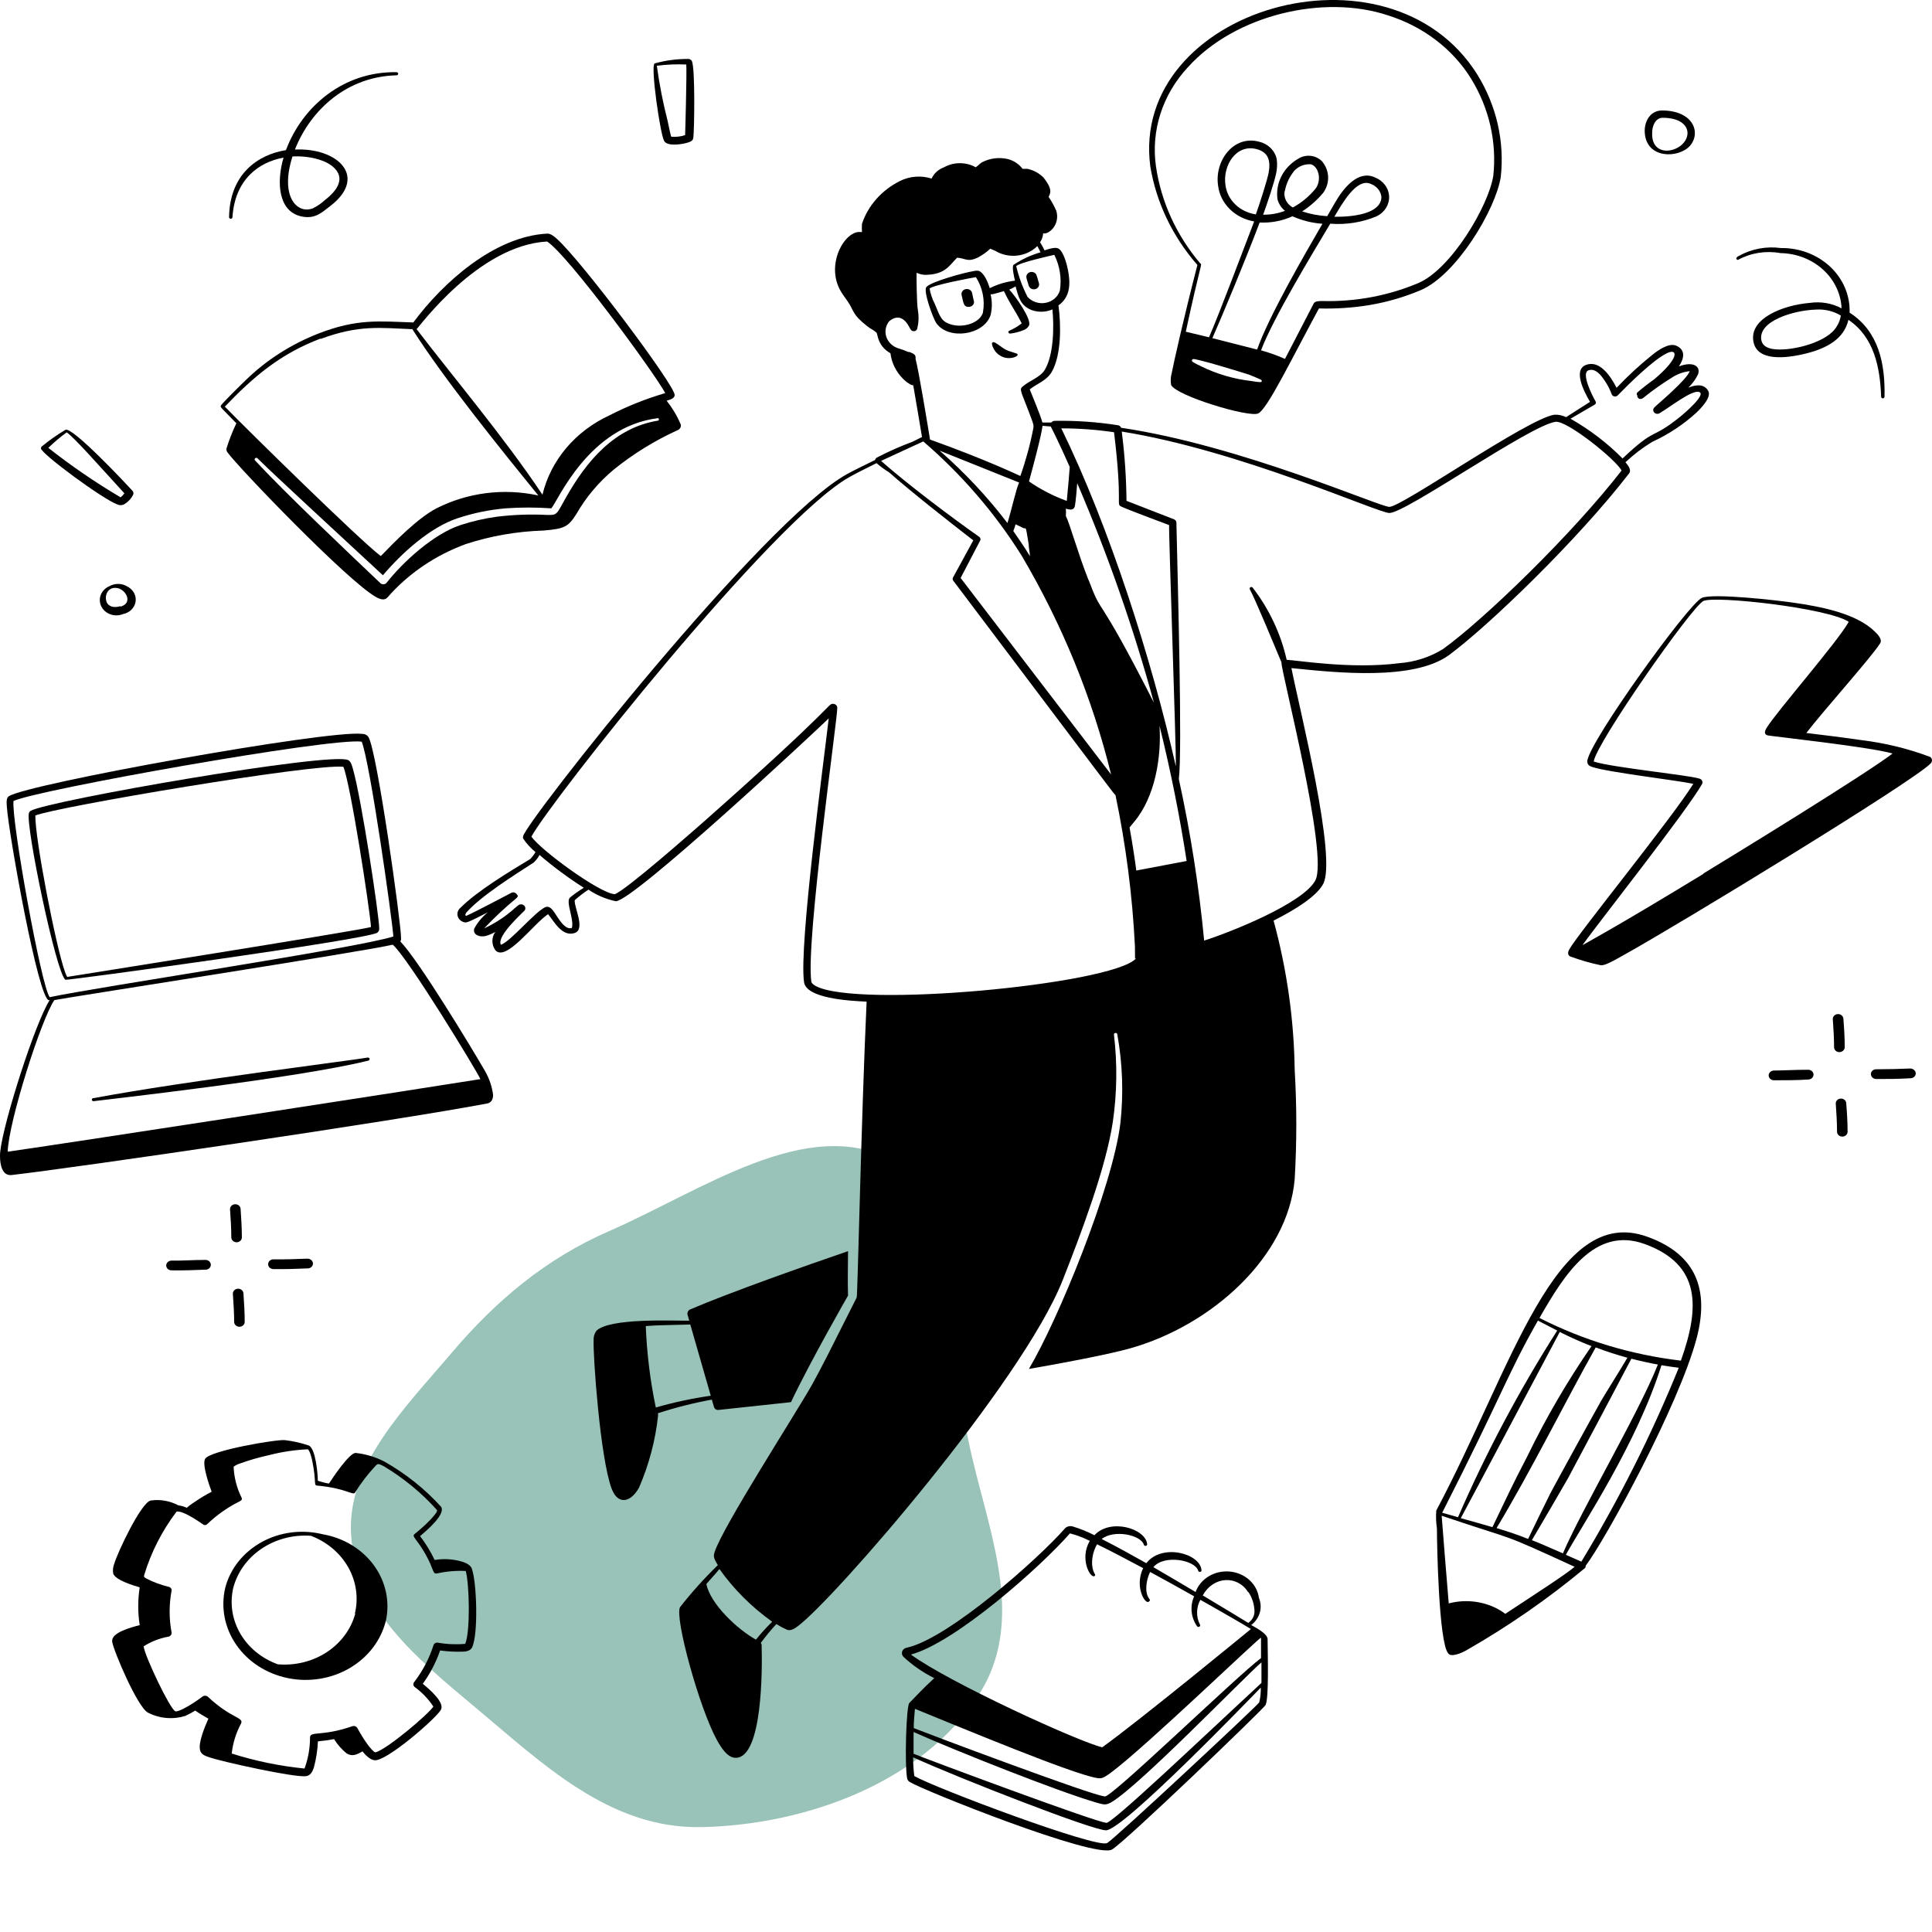 <svg xmlns="http://www.w3.org/2000/svg" width="250" height="250" viewBox="0 0 250 250" fill="none">
  <path fill-rule="evenodd" clip-rule="evenodd" d="M115.484 150.131C126.563 156.052 122.919 171.889 124.845 183.909C126.786 196.024 133.584 208.619 126.586 219.412C119.334 230.597 104.408 236.135 90.792 236.428C78.814 236.685 70.092 228.097 61.362 220.816C53.985 214.663 46.019 208.055 45.431 198.591C44.872 189.608 52.362 182.219 58.512 174.982C64.193 168.297 70.605 162.889 78.812 159.309C90.827 154.068 104.444 144.231 115.484 150.131Z" fill="#01674F" fill-opacity="0.4"/>
  <path d="M85.133 182.875C87.409 182.13 89.741 181.541 92.11 181.11L92.397 182.081C92.428 182.195 92.504 182.295 92.609 182.362C92.715 182.429 92.843 182.459 92.97 182.446L102.35 181.438C104.931 176.005 109.668 167.773 109.737 167.647C109.668 165.592 109.737 163.865 109.737 161.899C104.371 163.739 94.445 167.231 89.256 169.462C89.139 169.532 89.048 169.634 88.997 169.754C88.945 169.873 88.936 170.005 88.969 170.13C88.969 170.13 89.065 170.445 89.188 170.899C86.648 170.899 79.043 170.559 77.214 172.16C76.929 172.526 76.789 172.971 76.818 173.42C76.708 175.16 77.65 188.673 79.152 192.644C79.931 194.724 81.569 194.497 82.689 192.506C83.985 189.506 84.817 186.353 85.16 183.139C85.16 182.976 85.119 182.988 85.133 182.875ZM83.563 171.592C85.228 171.466 85.747 171.492 89.324 171.391C89.966 173.635 91.29 178.248 91.973 180.606C89.564 180.95 87.186 181.46 84.86 182.131C84.135 178.654 83.701 175.131 83.563 171.592Z" fill="black"/>
  <path d="M210.801 61.265C211.142 60.824 210.705 60.257 210.336 59.815C211.381 58.824 212.539 57.94 213.791 57.181C215.903 56.209 217.834 54.932 219.512 53.399C220.208 52.731 221.519 51.357 221.027 50.55C220.536 49.743 219.662 49.693 218.474 50.159C218.989 49.66 219.409 49.085 219.716 48.458C220.099 47.474 219.198 46.68 217.245 47.411C217.955 46.365 218.119 45.268 216.917 44.739C215.948 44.31 214.528 45.331 213.709 45.999C212.1 47.297 210.59 48.695 209.189 50.184C208.329 48.52 206.964 46.604 205.257 47.209C203.551 47.815 204.875 50.525 205.749 52L202.649 53.979C202.181 53.745 201.652 53.636 201.12 53.664C197.598 54.218 181.418 65.589 179.779 65.589C178.523 65.589 160.582 57.647 145.072 55.353C145.042 55.267 144.986 55.191 144.911 55.133C144.837 55.075 144.745 55.037 144.649 55.025C141.943 54.599 139.2 54.409 136.456 54.458C136.373 54.463 136.292 54.485 136.219 54.522C136.146 54.559 136.083 54.61 136.033 54.672H134.886C134.613 53.651 133.603 51.294 133.248 50.386C134.176 49.642 135.46 49.264 136.129 48.067C137.358 45.848 137.303 41.991 136.962 39.52C138.504 38.436 138.545 36.696 138.19 34.919C138.054 34.2 137.631 32.574 136.975 32.171C136.607 31.944 135.828 32.171 135.159 32.398C134.49 30.96 134.49 31.616 134.763 31.036C134.89 30.769 134.964 30.483 134.982 30.192C135.705 30.393 137.207 29.057 136.689 27.292C136.417 26.66 136.083 26.053 135.692 25.477C135.883 25.048 136.293 24.532 135.009 22.956C134.456 22.405 133.739 22.019 132.947 21.846H132.319C131.866 21.239 131.201 20.794 130.435 20.586C129.279 20.314 128.053 20.472 127.022 21.027C126.749 21.216 126.53 21.468 126.257 21.645C125.64 21.299 124.931 21.116 124.209 21.116C123.487 21.116 122.778 21.299 122.161 21.645C121.8 21.776 121.471 21.973 121.194 22.224C120.917 22.475 120.698 22.776 120.55 23.107C119.881 22.894 119.171 22.812 118.466 22.866C117.761 22.92 117.075 23.11 116.454 23.422C114.095 24.603 112.331 26.589 111.539 28.956C111.516 29.313 111.516 29.671 111.539 30.028H111.388C109.34 29.75 106.732 34.238 108.821 37.73C109.067 38.146 109.381 38.537 109.682 38.99C110.555 40.251 110.214 40.629 112.167 42.167C112.74 42.621 112.836 42.583 113.191 42.861C113.546 43.138 113.409 42.999 113.614 43.705C113.726 44.121 113.925 44.512 114.202 44.856C114.479 45.2 114.826 45.49 115.225 45.709C115.37 46.942 115.94 48.1 116.85 49.012C117.138 49.31 117.474 49.565 117.847 49.769C117.947 49.821 118.059 49.851 118.174 49.857C118.584 52.201 119.089 55.252 119.307 56.55L118.092 57.156C116.502 57.746 114.956 58.433 113.464 59.21C113.347 59.285 113.264 59.397 113.232 59.526C111.784 60.231 110.419 60.9 109.641 61.328C98.8 67.266 68.011 106.407 67.697 108.197C67.662 108.299 67.662 108.409 67.697 108.512C68.138 109.162 68.676 109.752 69.294 110.264C69.103 110.585 68.874 110.885 68.611 111.159C65.881 112.811 61.785 115.269 59.586 117.462C59.432 117.589 59.316 117.751 59.251 117.932C59.185 118.112 59.171 118.306 59.211 118.493C59.251 118.68 59.343 118.854 59.479 118.999C59.614 119.143 59.788 119.252 59.982 119.315C60.392 119.441 60.46 119.403 63.123 118.055C62.391 118.647 61.792 119.367 61.361 120.172C61.184 120.866 61.867 121.269 62.727 121.143C63.211 121.026 63.672 120.839 64.092 120.588C63.846 120.939 63.715 121.349 63.715 121.767C63.715 122.185 63.846 122.595 64.092 122.946C65.457 124.534 69.035 119.53 70.919 118.294C71.683 119.189 72.721 121.282 74.373 120.727C75.807 120.235 74.237 117.323 74.373 116.479C74.929 115.986 75.522 115.531 76.148 115.117C77.201 115.839 78.406 116.349 79.684 116.618C81.937 116.618 105.449 94.709 107.238 92.956C106.596 98.528 103.36 122.441 104.043 127.093C104.357 129.198 109.832 129.501 112.139 129.614C111.443 144.741 110.979 167.659 110.856 167.898C107.238 175.096 106.255 177.063 105.039 179.244C102.827 183.151 93.516 197.573 92.464 200.85C92.314 201.367 92.3 201.569 92.888 202.527C91.128 204.235 89.495 206.05 88 207.96C87.249 209.22 90.471 220.969 92.751 225.129C93.27 226.062 94.116 227.499 95.25 227.461C98.663 227.348 98.65 216.028 98.554 212.864C98.553 212.766 98.514 212.672 98.445 212.599C99.063 211.746 99.738 210.93 100.465 210.153C100.899 210.429 101.356 210.674 101.831 210.884C102.295 211.074 102.814 210.746 103.196 210.456C107.743 207.153 132.265 178.941 137.521 165.629C139.911 159.553 143.092 151.158 143.993 145.208C144.544 141.446 144.595 137.636 144.143 133.862C144.143 133.809 144.166 133.758 144.207 133.72C144.248 133.682 144.304 133.661 144.362 133.661C144.42 133.661 144.475 133.682 144.516 133.72C144.557 133.758 144.58 133.809 144.58 133.862C145.264 137.657 145.397 141.519 144.976 145.346C143.966 153.603 136.907 170.81 133.139 177.138C136.388 176.584 142.997 175.374 146.191 174.491C156.841 171.504 166.672 162.591 167.532 152.582C167.81 147.867 167.81 143.141 167.532 138.426C167.44 131.916 166.524 125.439 164.801 119.126C167.696 117.676 170.345 115.975 171.205 114.412C173.048 111.071 168.174 91.847 167.109 86.452C172.939 87.044 182.865 88.116 187.494 84.775C192.791 80.842 204.233 69.774 210.801 61.265ZM97.817 212.17C95.359 210.796 91.918 207.531 91.399 204.972C91.959 204.317 92.546 203.712 93.092 203.031C94.943 205.638 97.25 207.943 99.919 209.851C99.169 210.585 98.467 211.359 97.817 212.17ZM206.363 52.353C206.434 52.311 206.484 52.246 206.505 52.171C206.525 52.096 206.513 52.017 206.472 51.949C205.995 51.13 204.561 48.243 205.558 47.915C206.131 47.714 206.636 48.041 207.06 48.483C207.706 49.24 208.209 50.092 208.548 51.004C208.573 51.078 208.62 51.144 208.683 51.196C208.746 51.248 208.823 51.282 208.905 51.297C208.988 51.311 209.074 51.304 209.152 51.277C209.231 51.25 209.301 51.203 209.353 51.142C210.719 49.743 213.914 46.554 215.716 45.697C217.081 45.041 217.409 46.251 214.064 49.075C213.295 49.616 212.557 50.193 211.852 50.802C211.813 50.852 211.792 50.911 211.792 50.972C211.792 51.033 211.813 51.093 211.852 51.142C211.852 51.47 212.139 51.836 212.63 51.495C213.817 50.534 215.071 49.645 216.385 48.836C217.055 48.396 217.835 48.118 218.651 48.029C218.242 49.189 214.432 52.34 214.105 52.693C214.001 52.779 213.938 52.899 213.929 53.028C213.92 53.157 213.966 53.283 214.057 53.381C214.149 53.478 214.278 53.539 214.417 53.549C214.556 53.56 214.694 53.519 214.801 53.437C216.317 52.529 218.965 50.411 219.88 50.727C220.795 51.042 218.078 53.386 217.395 53.941C213.477 57.08 214.487 55.063 209.954 59.324C207.981 57.328 205.715 55.597 203.223 54.181L206.363 52.353ZM147.038 112.647C146.806 110.907 146.519 109.029 146.164 107.075L146.751 106.356C149.482 103.117 150.301 97.961 150.042 93.914C151.503 99.826 152.663 105.638 153.551 111.411L147.038 112.647ZM126.735 69.484C123.144 66.963 117.369 62.614 114.01 59.639L119.471 57.118C124.486 61.443 128.779 66.43 132.21 71.917C137.456 80.815 141.348 90.338 143.775 100.217L124.305 74.791L126.844 69.925C126.878 69.85 126.885 69.768 126.866 69.689C126.846 69.61 126.801 69.538 126.735 69.484ZM135.965 55.189C136.047 55.328 136.989 57.181 138.423 60.42C138.423 60.559 138.163 63.711 138.04 64.82C136.298 64.182 134.654 63.334 133.152 62.299C133.453 61.202 134.804 56.223 134.9 55.101L135.965 55.189ZM131.118 68.728C131.213 68.501 131.309 68.198 131.418 67.845L132.333 68.287C132.852 68.602 132.647 67.644 133.111 70.417C133.111 70.883 133.248 71.4 133.275 71.968C132.647 70.921 131.869 69.799 131.132 68.728H131.118ZM130.353 67.669C127.774 64.291 124.837 61.158 121.588 58.315L131.869 62.437C131.473 63.307 130.899 65.967 130.367 67.669H130.353ZM140.853 75.056C139.488 71.615 138.436 67.77 137.917 66.761C137.948 66.447 137.948 66.13 137.917 65.816C138.115 65.884 138.322 65.926 138.532 65.942C138.663 65.943 138.791 65.901 138.892 65.822C138.992 65.743 139.058 65.633 139.078 65.513C139.187 65.097 139.365 62.992 139.392 62.526C143.364 71.784 146.68 81.271 149.318 90.927C141.604 75.775 142.792 80.161 140.867 75.056H140.853ZM152.144 99.121C149.031 85.342 143.556 68.16 137.33 55.428C139.617 55.43 141.9 55.598 144.157 55.933C145.318 65.513 144.348 65.186 145.127 65.564C145.905 65.942 150.588 67.681 151.284 67.946C151.216 68.917 152.199 96.675 152.158 99.121H152.144ZM136.429 32.977C137.141 34.411 137.392 36.004 137.153 37.566C137.042 37.964 136.813 38.325 136.493 38.61C136.172 38.894 135.773 39.092 135.338 39.179C134.904 39.267 134.452 39.241 134.032 39.105C133.612 38.97 133.242 38.729 132.961 38.411C132.31 37.144 131.819 35.811 131.5 34.44C131.869 33.998 135.801 33.116 136.429 32.977ZM117.642 45.583C117.143 45.374 116.632 45.188 116.112 45.029C115.763 44.896 115.452 44.692 115.202 44.431C114.952 44.17 114.77 43.86 114.669 43.524C114.569 43.188 114.554 42.836 114.624 42.493C114.694 42.151 114.848 41.828 115.075 41.549C115.935 40.881 116.713 40.919 117.423 41.915C117.874 42.684 117.86 42.747 118.065 42.823C118.124 42.846 118.187 42.859 118.252 42.858C118.316 42.857 118.379 42.844 118.437 42.819C118.495 42.794 118.547 42.758 118.589 42.713C118.631 42.668 118.661 42.615 118.679 42.558C118.882 41.769 118.914 40.951 118.775 40.15C118.611 39.28 118.584 35.423 118.611 35.297C119.01 35.491 119.458 35.583 119.908 35.562C122.38 35.473 122.871 34.301 123.854 33.343C124.987 33.444 125.219 33.948 126.503 33.343C127.104 33.027 127.655 32.637 128.141 32.183C128.534 32.332 128.913 32.509 129.275 32.713C130.093 33.076 131.016 33.188 131.908 33.031C132.8 32.874 133.614 32.458 134.231 31.843C134.381 32.108 134.518 32.372 134.64 32.65C133.386 33.009 132.205 33.559 131.145 34.276C130.913 34.541 131.254 35.978 131.336 36.318C130.193 36.451 129.086 36.78 128.073 37.289C127.868 36.633 127.418 35.41 126.708 35.07C126.494 35.01 126.266 35.01 126.052 35.07C124.824 35.246 120.413 36.469 119.881 37.137C119.417 37.604 120.741 41.209 121.151 41.802C122.721 44.045 127.322 43.39 128.182 40.768C128.395 39.888 128.395 38.975 128.182 38.095C128.578 38.095 129.766 37.705 129.903 37.667C130.845 39.621 131.118 39.734 132.21 41.839C132.06 41.953 131.814 42.142 131.609 42.268C130.64 42.861 130.435 42.76 130.49 43.012C130.506 43.062 130.541 43.105 130.589 43.133C130.636 43.16 130.693 43.171 130.749 43.163C131.322 43.087 131.882 42.943 132.415 42.734C132.734 42.625 132.997 42.409 133.152 42.129C133.535 41.335 131.418 38.348 130.585 37.453C130.749 37.453 131.132 37.2 131.418 37.062C131.801 38.474 132.06 39.583 133.535 40.138C133.961 40.286 134.415 40.354 134.87 40.336C135.325 40.319 135.772 40.217 136.183 40.037C136.402 42.255 136.361 45.861 135.214 47.827C134.627 48.848 133.18 49.239 132.251 50.084C131.978 50.323 132.156 50.663 132.251 51.029C133.767 54.924 133.794 54.912 133.712 55.416C133.31 57.509 132.749 59.573 132.033 61.593C131.691 61.454 127.855 59.576 120.345 56.878C120.113 55.454 118.871 47.852 118.475 46.453C118.502 45.962 118.434 45.848 117.642 45.52V45.583ZM127.199 40.44C126.762 41.814 124.701 42.407 123.226 42.029C121.751 41.65 121.656 40.957 120.96 39.318C120.633 38.692 120.408 38.025 120.29 37.339C120.741 36.885 125.67 35.952 126.284 35.864C127.146 37.225 127.47 38.82 127.199 40.377V40.44ZM73.772 116.126C73.254 116.592 73.95 118.118 74.059 119.441C74.059 119.555 74.059 120.046 73.977 120.084C73.226 120.311 72.53 119.265 72.107 118.634C71.683 118.004 71.26 117.147 70.591 117.374C69.226 117.966 66.058 121.849 64.816 122.252C64.188 121.143 67.778 117.979 67.901 117.803C67.954 117.721 67.982 117.629 67.981 117.534C67.981 117.44 67.952 117.347 67.899 117.266C67.845 117.186 67.769 117.12 67.678 117.077C67.587 117.034 67.485 117.014 67.383 117.021C67.137 117.021 66.973 117.223 66.591 117.538C65.428 118.586 64.097 119.462 62.645 120.135C63.961 118.74 65.37 117.422 66.864 116.189C66.938 116.119 66.989 116.032 67.014 115.937C67.014 115.937 66.727 115.269 66.167 115.533C65.376 115.937 61.525 117.992 60.31 118.521C60.146 118.42 60.242 118.269 60.31 118.118C62.235 115.937 66.468 113.29 69.062 111.613C69.367 111.324 69.62 110.992 69.813 110.63C71.61 112.173 73.526 113.593 75.547 114.878C74.925 115.255 74.332 115.672 73.772 116.126ZM105.545 127.585C105.244 127.408 105.026 127.244 104.985 127.017C104.234 121.874 108.412 92.729 108.344 91.582C108.344 91.515 108.329 91.448 108.301 91.386C108.272 91.324 108.231 91.268 108.179 91.221C108.127 91.174 108.065 91.137 107.997 91.113C107.929 91.088 107.857 91.076 107.784 91.078C107.087 91.078 108.316 91.078 90.921 106.457C89.775 107.453 81.009 115.193 79.548 115.71C77.541 115.571 69.99 110.012 68.762 108.26C71.137 103.823 99.947 67.316 109.914 61.731C110.678 61.303 111.989 60.635 113.423 59.929C113.918 60.361 114.453 60.753 115.02 61.101C118.188 63.874 122.598 67.329 125.943 69.925L123.335 74.703C123.296 74.766 123.275 74.838 123.275 74.911C123.275 74.984 123.296 75.056 123.335 75.119C144.512 103.167 144.198 102.852 144.335 102.852C145.692 109.333 146.536 115.897 146.861 122.492C146.861 124.269 146.861 124.118 146.942 123.992C147.024 123.866 146.942 124.08 146.942 124.08C143.638 127.408 110.938 130.509 105.545 127.585ZM181.022 85.821C174.837 86.615 167.846 85.431 166.494 85.38C165.743 82.02 164.246 78.839 162.098 76.039C162.065 75.998 162.017 75.971 161.963 75.961C161.909 75.952 161.853 75.962 161.806 75.989C161.76 76.016 161.726 76.058 161.712 76.107C161.697 76.156 161.704 76.209 161.729 76.254C162.521 77.741 165.17 84.157 165.825 85.721C165.621 86.326 171.997 110.668 170.195 113.945C168.583 116.907 159.203 120.639 155.817 121.71C155.148 114.693 154.054 107.715 152.54 100.81C153.005 97.179 152.404 75.598 152.226 67.618C152.221 67.526 152.188 67.436 152.13 67.36C152.072 67.285 151.992 67.225 151.899 67.19L145.768 64.807C145.74 61.812 145.535 58.82 145.154 55.844C160.46 58.29 178.291 66.37 179.779 66.383C181.937 66.383 197.966 55.038 201.284 54.584C202.759 54.37 209.094 59.475 209.831 60.887C203.359 69.232 191.986 80.199 186.716 83.993C185.018 85.042 183.058 85.671 181.022 85.821Z" fill="black"/>
  <path d="M125.792 37.92C125.775 37.837 125.741 37.758 125.691 37.688C125.641 37.617 125.576 37.557 125.501 37.509C125.425 37.462 125.34 37.429 125.251 37.411C125.162 37.394 125.07 37.394 124.98 37.409C124.89 37.425 124.805 37.457 124.729 37.503C124.652 37.549 124.587 37.609 124.535 37.679C124.484 37.748 124.448 37.827 124.429 37.909C124.411 37.992 124.41 38.077 124.427 38.159C124.7 39.42 124.755 39.71 125.356 39.71C125.469 39.71 125.581 39.684 125.681 39.635C125.781 39.585 125.866 39.513 125.928 39.426C125.991 39.338 126.028 39.237 126.038 39.133C126.048 39.029 126.029 38.924 125.984 38.828C125.943 38.626 125.82 38.033 125.792 37.92ZM129.97 46.265C130.858 46.505 131.704 46.114 131.677 45.912C131.65 45.71 131.677 45.811 130.476 45.395C129.67 45.118 128.783 44.135 128.469 44.286C128.155 44.437 128.632 45.244 128.742 45.395C129.034 45.804 129.467 46.111 129.97 46.265ZM154.943 34.289C153.154 41.21 151.844 47.084 151.625 48.257C151.48 48.767 151.452 49.299 151.543 49.82C152.267 51.244 161.62 54.055 162.807 53.501C163.995 52.946 167.081 46.53 170.672 39.912C172.872 39.977 175.073 39.829 177.239 39.47C179.521 39.084 181.741 38.436 183.848 37.542C188.463 35.575 193.515 27.154 194.197 22.919C194.709 18.32 193.654 13.689 191.18 9.67C179.724 -8.672 146.123 1.199 148.853 21.57C149.633 26.231 151.734 30.619 154.943 34.289ZM163.272 49.303C163.272 49.505 163.026 49.48 161.906 49.303C159.616 49.037 157.399 48.383 155.366 47.374C154.41 46.895 154.151 46.794 154.247 46.58C154.342 46.366 154.547 46.441 156.022 46.82C156.158 46.82 160.391 48.08 161.606 48.471C163.176 49.127 163.272 49.127 163.272 49.303ZM163.026 28.793C164.484 28.863 165.937 28.585 167.245 27.986C168.461 28.53 169.776 28.859 171.123 28.957C168.829 32.903 164.173 40.945 162.671 45.231L156.882 43.756C158.247 40.655 161.265 33.394 162.999 28.793H163.026ZM162.548 27.747C161.529 27.605 160.588 27.158 159.871 26.475C159.153 25.792 158.698 24.91 158.575 23.965C158.193 21.444 159.94 18.62 162.575 19.288C164.227 19.704 164.432 20.915 164.146 22.44C163.9 23.549 163.012 26.335 162.521 27.697L162.548 27.747ZM166.262 24.721C166.408 23.897 166.743 23.11 167.245 22.415C167.484 22.035 167.833 21.726 168.253 21.521C168.673 21.316 169.147 21.224 169.621 21.255C170.631 21.532 171.068 23.297 170.235 24.406C169.435 25.387 168.438 26.217 167.3 26.852C166.908 26.64 166.596 26.322 166.405 25.941C166.215 25.56 166.155 25.134 166.235 24.721H166.262ZM153.714 8.699C159.831 1.905 171.341 -0.793 179.656 2.006C184.173 3.437 187.973 6.336 190.347 10.162C192.701 13.986 193.708 18.391 193.228 22.768C192.6 26.688 187.766 34.831 183.52 36.634C179.638 38.269 175.402 39.062 171.136 38.953C170.672 38.953 170.18 38.953 170.003 39.256C169.197 40.769 167.723 43.693 166.276 46.441C165.276 45.996 164.24 45.625 163.176 45.332C164.76 41.147 169.757 32.928 172.133 28.944C174.191 29.107 176.261 28.777 178.141 27.986C178.648 27.739 179.07 27.364 179.355 26.904C179.639 26.444 179.776 25.918 179.749 25.389C179.722 24.86 179.532 24.348 179.201 23.915C178.87 23.482 178.412 23.145 177.881 22.944C175.765 21.986 173.867 24.28 172.761 26.209C172.461 26.713 172.119 27.306 171.737 27.974C170.633 27.907 169.544 27.699 168.501 27.356C169.539 26.682 170.46 25.866 171.232 24.936C171.664 24.333 171.883 23.621 171.859 22.899C171.834 22.176 171.567 21.479 171.095 20.902C170.724 20.504 170.209 20.245 169.646 20.173C169.083 20.101 168.511 20.221 168.037 20.511C167.081 21.054 166.314 21.839 165.83 22.774C165.346 23.709 165.164 24.753 165.306 25.78C165.455 26.36 165.793 26.884 166.276 27.28C165.38 27.623 164.419 27.794 163.449 27.785C163.995 26.297 164.883 23.612 165.115 22.515C165.261 21.89 165.293 21.247 165.211 20.612C165.105 20.067 164.831 19.561 164.422 19.157C164.012 18.752 163.485 18.465 162.903 18.33C159.585 17.46 157.141 20.852 157.619 24.015C157.754 25.149 158.281 26.213 159.122 27.049C159.963 27.884 161.074 28.447 162.289 28.654C160.541 33.193 157.81 40.517 156.445 43.643L153.441 42.924C155.366 33.999 155.598 34.214 155.325 34.1C152.223 30.448 150.238 26.095 149.577 21.494C149.255 19.213 149.457 16.895 150.17 14.69C150.883 12.486 152.09 10.444 153.714 8.699ZM172.665 28.049C173.621 26.448 175.533 22.944 177.39 23.801C177.761 23.939 178.084 24.169 178.325 24.464C178.566 24.759 178.714 25.11 178.755 25.478C178.728 27.697 174.987 28.087 172.611 28.049H172.665ZM224.932 33.609C226.577 32.715 228.52 32.41 230.393 32.751C232.45 32.785 234.415 33.545 235.885 34.874C237.355 36.203 238.219 38.001 238.299 39.899C237.062 39.236 235.615 38.987 234.202 39.193C230.775 39.47 226.297 41.185 226.898 44.235C227.389 46.757 230.994 46.416 233.725 45.736C236.455 45.055 238.626 43.819 239.186 41.386C242.504 43.618 243.282 47.526 243.419 51.345C243.419 51.399 243.442 51.45 243.483 51.488C243.524 51.526 243.579 51.547 243.637 51.547C243.695 51.547 243.751 51.526 243.792 51.488C243.833 51.45 243.856 51.399 243.856 51.345C243.951 47.072 243.118 42.887 239.336 40.454C239.375 39.359 239.173 38.269 238.742 37.248C238.311 36.228 237.661 35.299 236.83 34.518C235.999 33.737 235.005 33.119 233.908 32.703C232.811 32.286 231.634 32.08 230.448 32.096C228.552 31.84 226.62 32.206 224.986 33.13C224.481 33.356 224.713 33.697 224.932 33.609ZM237.384 42.647C235.841 44.513 231.472 45.483 229.451 45.168C228.7 45.055 228.086 44.765 227.922 44.046C227.43 41.525 232.141 40.151 234.953 40.063C236.099 39.982 237.241 40.252 238.203 40.832C238.1 41.491 237.818 42.115 237.384 42.647ZM218.678 18.872C220.139 17.208 219.156 14.309 215.074 14.296C213.49 14.296 212.725 15.784 212.834 17.208C213.08 20.599 217.217 20.498 218.678 18.872ZM213.79 17.145C213.79 16.313 214.214 15.229 215.156 15.242C217.354 15.242 218.364 16.187 218.364 17.234C218.31 19.616 213.613 20.852 213.79 17.145ZM213.23 160.058C201.229 155.634 195.658 177.051 185.855 195.456C185.793 196.229 185.82 197.007 185.937 197.775C185.937 199.704 186.169 212.474 187.384 213.923C187.712 214.503 189.091 213.923 189.732 213.558C195.183 210.443 200.319 206.882 205.079 202.918C205.12 202.876 205.15 202.825 205.169 202.771C205.188 202.717 205.195 202.66 205.188 202.603C207.728 199.263 217.245 181.867 219.552 173.143C221.163 166.966 219.566 162.365 213.23 160.058ZM217.518 176.068C211.092 175.308 204.881 173.434 199.208 170.546C202.403 164.962 206.349 158.596 212.862 160.991C220.112 163.651 219.962 169.16 217.518 176.03V176.068ZM194.798 208.843C194.379 208.519 193.921 208.239 193.433 208.011C191.588 207.145 189.456 206.956 187.466 207.482C187.329 205.982 186.551 196.225 186.551 196.136C196.778 199.59 193.624 198.09 203.755 202.742C202.69 203.675 198.689 206.259 194.798 208.818V208.843ZM201.843 172.362C203.175 173.033 204.542 173.643 205.939 174.19C202.81 178.728 200.044 183.472 197.665 188.384C195.371 192.808 195.453 192.783 193.119 197.611C191.753 197.208 190.388 196.83 189.023 196.452C190.497 193.741 200.983 173.925 201.843 172.336V172.362ZM193.651 197.737C198.089 190.388 202.608 181.249 206.486 174.353C207.851 174.883 209.216 175.311 210.582 175.69C209.858 176.95 207.742 180.303 207.182 181.274C206.622 182.245 201.01 192.455 200.614 193.237C199.986 194.498 198.266 198.015 197.734 199.137C196.341 198.569 195.003 198.141 193.596 197.712L193.651 197.737ZM198.225 199.3C199.058 197.901 202.485 192.027 202.908 191.271C203.55 190.098 210.704 176.597 211.1 175.816C212.357 176.143 213.681 176.421 214.528 176.572C212.029 182.875 204.833 195.014 202.239 201.002C199.877 199.981 199.345 199.729 198.17 199.275L198.225 199.3ZM199.058 170.912L201.502 172.173C196.577 179.916 192.287 187.99 188.668 196.326L186.619 195.746C194.552 180.14 194.921 178.097 199.003 170.887L199.058 170.912ZM204.683 202.099L202.622 201.191C204.847 197.158 211.81 186.808 214.992 176.66C215.756 176.786 216.507 176.9 217.231 176.988C213.722 185.632 209.509 194.018 204.629 202.074L204.683 202.099ZM161.906 210.28C162.451 209.864 162.84 209.301 163.018 208.67C163.197 208.039 163.157 207.372 162.903 206.763C162.787 205.885 162.351 205.069 161.666 204.45C160.981 203.831 160.088 203.446 159.135 203.358C158.181 203.27 157.224 203.484 156.419 203.966C155.615 204.447 155.013 205.167 154.711 206.007C152.963 204.961 151.065 203.851 149.249 202.792C150.615 201.116 154.629 201.859 155.039 203.234C155.048 203.287 155.079 203.335 155.127 203.367C155.174 203.399 155.233 203.412 155.291 203.404C155.349 203.395 155.401 203.366 155.436 203.322C155.47 203.279 155.485 203.224 155.475 203.17C155.271 200.977 150.328 199.691 148.335 202.275C146.573 201.28 144.389 200.069 142.559 199.149C144.129 197.889 147.638 198.595 148.021 199.906C148.039 199.95 148.073 199.988 148.118 200.011C148.163 200.035 148.216 200.043 148.267 200.034C148.318 200.025 148.364 199.999 148.396 199.962C148.428 199.924 148.445 199.878 148.444 199.83C148.266 197.788 143.692 196.414 141.617 198.658C140.747 198.208 139.833 197.836 138.886 197.548C138.713 197.482 138.523 197.463 138.339 197.495C138.155 197.526 137.985 197.606 137.849 197.725C134.394 201.696 122.748 212.007 117.368 213.205C117.233 213.224 117.105 213.275 116.999 213.354C116.892 213.432 116.809 213.536 116.759 213.654C116.709 213.771 116.694 213.899 116.715 214.024C116.735 214.148 116.791 214.266 116.877 214.365C118.058 215.472 119.411 216.41 120.891 217.15C119.525 218.411 118.46 219.546 117.668 220.365C117.259 220.768 117.04 228.483 117.395 230.185C117.448 230.352 117.565 230.495 117.723 230.588C119.443 231.672 141.603 240.522 143.87 239.337C145.385 238.543 163.477 221.159 163.763 220.63C164.2 219.798 164.05 214.251 164.023 212.032C163.913 211.364 162.562 210.646 161.906 210.28ZM118.215 226.933V224.122C123.881 226.643 136.852 231.786 141.767 233.223C143.023 233.601 143.133 233.551 143.788 233.223C147.543 231.004 160.8 217.213 163.231 215.108V217.768C155.858 224.588 143.337 236.538 143.105 235.858C141.754 235.782 119.389 227.437 118.215 226.933ZM161.565 206.032C162.056 206.796 162.32 207.665 162.33 208.553C162.325 208.836 162.25 209.113 162.11 209.365C161.97 209.616 161.77 209.835 161.524 210.003C160.377 209.297 158.206 207.986 155.639 206.448C157.046 203.889 160.172 203.851 161.51 206.032H161.565ZM117.873 214.1C123.69 212.511 134.736 202.679 138.449 198.418C139.343 198.648 140.205 198.974 141.016 199.389C139.651 201.733 141.112 204.305 141.631 203.939C141.917 203.738 141.399 203.662 141.317 202.427C141.282 201.524 141.503 200.629 141.958 199.83C143.843 200.738 146.054 201.923 147.925 202.918C146.778 205.276 148.157 207.608 148.635 207.267C149.113 206.927 148.417 207.003 148.335 205.767C148.301 204.957 148.469 204.151 148.826 203.41C150.751 204.456 152.717 205.54 154.52 206.561C154.242 207.19 154.132 207.87 154.198 208.546C154.265 209.221 154.506 209.873 154.902 210.444C154.92 210.466 154.942 210.484 154.968 210.497C154.993 210.511 155.021 210.52 155.051 210.523C155.08 210.527 155.109 210.525 155.138 210.518C155.166 210.511 155.193 210.498 155.216 210.482C155.239 210.465 155.259 210.445 155.274 210.421C155.288 210.398 155.298 210.372 155.302 210.345C155.305 210.318 155.303 210.291 155.296 210.264C155.288 210.238 155.275 210.214 155.257 210.192C155.012 209.691 154.89 209.146 154.902 208.597C154.914 208.047 155.059 207.507 155.325 207.015C158.507 208.805 161.073 210.305 161.865 210.797C161.715 210.923 147.474 222.621 142.627 226.101C139.446 225.332 122.748 217.68 117.873 214.1ZM118.392 221.121C124.577 223.642 138.627 229.492 141.863 230.059C142.423 230.16 142.641 230.198 143.706 229.416C148.253 226.05 163.04 211.768 163.176 211.919C163.183 211.957 163.183 211.995 163.176 212.032V214.554C160.131 216.81 143.201 233.223 142.928 232.441C141.562 232.441 119.375 224.084 118.242 223.617C118.215 223.088 118.338 221.676 118.392 221.121ZM143.255 238.492C141.89 239.211 121.096 231.408 118.31 229.819C118.206 229.016 118.155 228.208 118.16 227.399C124.14 230.122 141.535 236.904 143.133 236.841C145.467 236.727 161.975 219.571 163.149 218.373C163.162 219.017 163.094 219.66 162.944 220.289C162.712 220.705 144.157 238.026 143.255 238.492ZM30.135 167.433C30.23 168.782 30.299 169.954 30.299 171.051C30.299 171.218 30.371 171.378 30.499 171.496C30.627 171.615 30.8 171.681 30.981 171.681C31.163 171.681 31.336 171.615 31.464 171.496C31.592 171.378 31.664 171.218 31.664 171.051C31.664 169.878 31.596 168.719 31.5 167.345C31.488 167.177 31.404 167.022 31.267 166.912C31.13 166.802 30.951 166.747 30.77 166.758C30.589 166.77 30.42 166.848 30.301 166.974C30.182 167.101 30.122 167.266 30.135 167.433ZM238.176 142.158C238.087 142.163 237.999 142.184 237.919 142.22C237.839 142.257 237.768 142.307 237.709 142.37C237.65 142.432 237.606 142.504 237.578 142.583C237.551 142.661 237.54 142.744 237.548 142.826C237.63 143.986 237.711 145.234 237.711 146.444C237.711 146.611 237.783 146.771 237.911 146.89C238.039 147.008 238.213 147.074 238.394 147.074C238.575 147.074 238.749 147.008 238.877 146.89C239.005 146.771 239.077 146.611 239.077 146.444C239.077 145.183 238.995 143.923 238.899 142.738C238.894 142.656 238.871 142.575 238.832 142.501C238.792 142.427 238.737 142.361 238.67 142.307C238.602 142.253 238.524 142.212 238.439 142.186C238.354 142.161 238.265 142.151 238.176 142.158ZM26.599 164.294C26.78 164.294 26.953 164.228 27.081 164.109C27.209 163.991 27.281 163.831 27.281 163.664C27.281 163.496 27.209 163.336 27.081 163.218C26.953 163.1 26.78 163.033 26.599 163.033C24.947 163.033 23.567 163.147 22.202 163.122C22.02 163.122 21.845 163.188 21.715 163.305C21.584 163.423 21.509 163.584 21.506 163.752C21.506 163.919 21.578 164.079 21.706 164.198C21.834 164.316 22.007 164.382 22.189 164.382C23.595 164.407 25.138 164.357 26.599 164.294ZM233.943 138.427C232.305 138.427 230.926 138.515 229.547 138.527C229.365 138.527 229.192 138.594 229.064 138.712C228.936 138.83 228.864 138.991 228.864 139.158C228.864 139.325 228.936 139.485 229.064 139.603C229.192 139.722 229.365 139.788 229.547 139.788C231.021 139.788 232.55 139.788 234.025 139.687C234.206 139.677 234.375 139.601 234.496 139.476C234.616 139.351 234.678 139.186 234.667 139.019C234.656 138.852 234.573 138.696 234.438 138.585C234.302 138.473 234.124 138.417 233.943 138.427ZM29.766 156.503C29.848 157.663 29.93 158.911 29.93 160.121C29.934 160.288 30.007 160.446 30.134 160.563C30.261 160.681 30.433 160.748 30.613 160.752C30.794 160.752 30.968 160.685 31.096 160.567C31.224 160.449 31.296 160.289 31.296 160.121C31.296 158.861 31.213 157.6 31.132 156.415C31.119 156.248 31.035 156.092 30.898 155.982C30.761 155.873 30.582 155.817 30.401 155.829C30.22 155.841 30.052 155.918 29.932 156.045C29.813 156.171 29.754 156.336 29.766 156.503ZM238.708 135.515C238.708 134.254 238.626 132.993 238.531 131.809C238.518 131.641 238.434 131.486 238.297 131.376C238.16 131.266 237.981 131.211 237.8 131.222C237.619 131.234 237.451 131.312 237.331 131.438C237.212 131.565 237.153 131.73 237.165 131.897C237.247 133.057 237.329 134.305 237.329 135.515C237.329 135.682 237.401 135.842 237.529 135.96C237.657 136.079 237.831 136.145 238.012 136.145C238.194 136.145 238.369 136.079 238.499 135.961C238.63 135.843 238.705 135.683 238.708 135.515ZM39.843 164.13C39.932 164.127 40.02 164.107 40.102 164.073C40.183 164.038 40.257 163.989 40.318 163.928C40.378 163.867 40.426 163.796 40.457 163.718C40.488 163.64 40.502 163.557 40.498 163.475C40.484 163.31 40.403 163.156 40.272 163.043C40.14 162.931 39.967 162.869 39.788 162.869C38.136 162.932 36.757 162.983 35.378 162.958C35.197 162.958 35.023 163.024 34.895 163.142C34.767 163.26 34.695 163.421 34.695 163.588C34.695 163.755 34.767 163.915 34.895 164.034C35.023 164.152 35.197 164.218 35.378 164.218C36.839 164.243 38.368 164.193 39.843 164.13ZM247.187 138.263C245.822 138.326 244.306 138.364 242.791 138.364C242.7 138.36 242.611 138.374 242.526 138.403C242.442 138.433 242.365 138.478 242.3 138.535C242.235 138.593 242.183 138.662 242.148 138.739C242.112 138.816 242.094 138.898 242.094 138.981C242.094 139.15 242.166 139.311 242.293 139.431C242.421 139.552 242.595 139.621 242.777 139.624C244.333 139.624 245.59 139.624 247.242 139.523C247.331 139.52 247.419 139.501 247.501 139.466C247.582 139.431 247.656 139.382 247.717 139.321C247.777 139.26 247.825 139.189 247.856 139.111C247.887 139.033 247.901 138.951 247.897 138.868C247.88 138.704 247.798 138.552 247.667 138.44C247.536 138.328 247.365 138.265 247.187 138.263ZM8.467 126.779C8.644 126.905 47.147 121.636 48.799 120.703C48.891 120.641 48.964 120.559 49.012 120.464C49.059 120.369 49.08 120.265 49.072 120.161C49.072 118.535 46.765 103.269 45.659 99.462C45.523 98.995 45.386 98.529 45.072 98.365C42.983 97.205 6.173 103.609 3.974 104.92C3.915 104.953 3.863 104.996 3.823 105.049C3.783 105.101 3.756 105.16 3.742 105.223C3.278 106.748 7.279 126.022 8.467 126.779ZM4.575 105.525C7.197 104.429 40.607 98.781 44.43 99.222C45.359 101.428 47.844 117.589 48.008 119.959C46.11 120.476 8.985 126.363 8.849 126.388C8.712 126.413 8.699 126.564 8.412 125.77C7.21 122.442 4.507 108.374 4.575 105.525Z" fill="black"/>
  <path d="M51.803 121.825C51.877 121.697 51.911 121.553 51.899 121.409C51.899 119.404 48.786 97.155 47.68 95.377C47.593 95.246 47.47 95.139 47.324 95.066C47.178 94.993 47.013 94.957 46.847 94.961C42.273 94.445 3.688 101.403 1.148 103.029C0.793 103.256 0.848 103.823 0.889 104.428C1.107 107.744 4.985 129.552 6.35 129.426C6.5 129.426 6.446 129.325 6.091 129.993C3.961 134.04 -0.081 146.999 0.001 149.608C0.001 150.705 0.274 152.129 1.449 152.054C9.873 151.095 51.175 145.045 63.054 142.788C63.518 142.7 63.818 142.309 63.805 141.666C63.665 140.595 63.313 139.557 62.767 138.603C61.101 135.716 54.193 124.283 51.803 121.825ZM6.432 129.035C5.367 127.775 1.449 106.055 1.749 103.647C4.753 102.21 42.819 95.415 46.806 95.97C47.898 98.743 50.725 118.774 50.902 121.182C46.069 122.72 12.604 127.712 6.432 129.035ZM7.033 129.413C8.18 129.149 47.243 123.11 50.82 122.241C52.773 123.917 61.593 138.401 62.166 139.637C54.329 140.897 7.838 148.07 0.998 149.028C1.094 145.209 5.34 131.859 7.033 129.413Z" fill="black"/>
  <path d="M12.166 142.486C13.354 142.322 38.558 139.524 47.665 137.242C47.721 137.229 47.769 137.195 47.799 137.149C47.828 137.103 47.837 137.048 47.822 136.996C47.808 136.944 47.772 136.9 47.722 136.873C47.672 136.845 47.612 136.838 47.556 136.851C45.767 137.191 23.949 139.877 12.138 142.095C12.106 142.09 12.072 142.091 12.04 142.1C12.008 142.108 11.979 142.123 11.954 142.143C11.93 142.164 11.91 142.189 11.898 142.217C11.885 142.246 11.88 142.276 11.882 142.307C11.884 142.337 11.893 142.367 11.91 142.393C11.926 142.42 11.949 142.443 11.976 142.46C12.004 142.477 12.035 142.489 12.068 142.493C12.101 142.498 12.134 142.495 12.166 142.486ZM30.584 54.774C30.074 55.838 29.646 56.933 29.301 58.052C29.281 58.231 29.334 58.411 29.451 58.556C30.83 60.472 44.962 75.183 48.648 77.25C49.154 77.54 49.754 77.742 50.123 77.326C52.801 74.249 56.296 71.865 60.268 70.405C63.5 69.35 66.889 68.758 70.317 68.653C73.047 68.426 73.525 68.174 74.577 66.523C75.817 64.35 77.462 62.395 79.437 60.749C81.956 58.716 84.751 56.996 87.752 55.631C87.888 55.561 87.993 55.45 88.052 55.318C88.112 55.185 88.122 55.038 88.08 54.9C87.618 53.816 87.008 52.791 86.264 51.85C86.756 51.698 87.302 51.56 87.302 51.106C87.302 49.845 75.396 33.937 72.092 30.936C71.75 30.621 71.259 30.205 70.808 30.23C63.981 30.583 57.332 36.533 53.482 41.727C49.072 41.576 46.218 41.21 41.193 43.164C37.646 44.554 34.448 46.606 31.8 49.19C31.39 49.581 28.605 52.303 28.564 52.518C28.523 52.732 28.605 52.732 30.584 54.774ZM85.199 54.421C79.506 55.316 75.874 59.69 73.198 64.443C72.01 66.561 72.119 66.662 70.863 66.636C68.666 66.521 66.463 66.597 64.282 66.863C62.682 67.084 61.109 67.447 59.585 67.947C56.117 69.082 52.144 72.712 50.027 75.41C49.982 75.466 49.925 75.512 49.86 75.545C49.794 75.579 49.721 75.599 49.647 75.605C49.572 75.611 49.497 75.603 49.426 75.58C49.355 75.557 49.29 75.521 49.235 75.473C44.798 71.25 36.947 63.838 33.001 59.577C32.81 59.388 33.138 59.111 33.329 59.312C35.882 61.833 42.477 67.872 49.549 74.439C51.939 71.628 55.625 68.225 59.271 67.04C61.259 66.385 63.327 65.962 65.429 65.779C67.397 65.641 69.373 65.641 71.341 65.779C72.146 64.922 76.133 55.19 85.172 54.106C85.198 54.124 85.22 54.147 85.235 54.174C85.251 54.201 85.26 54.23 85.261 54.261C85.262 54.291 85.256 54.321 85.243 54.349C85.23 54.377 85.21 54.401 85.186 54.421H85.199ZM70.794 31.252C73.525 33.016 84.639 48.206 86.087 50.866C83.575 51.601 81.151 52.568 78.85 53.753C76.672 54.761 74.764 56.206 73.266 57.981C71.769 59.756 70.719 61.817 70.194 64.014C65.292 56.652 58.452 48.547 53.905 42.584C54.178 42.42 61.851 31.743 70.794 31.252ZM41.494 43.857C46.477 42.004 49.235 42.433 53.359 42.597C57.455 49.051 64.814 58.153 69.661 64.115C65.188 63.138 60.48 63.736 56.458 65.792C54.041 67.052 51.092 70.078 49.276 71.956C46.655 70.015 31.527 55.14 29.096 52.618C32.837 48.711 36.292 45.773 41.494 43.807V43.857ZM16.508 75.914C16.17 75.696 15.771 75.572 15.359 75.559C14.947 75.545 14.54 75.642 14.187 75.839C13.929 75.945 13.697 76.096 13.503 76.285C13.309 76.474 13.158 76.696 13.057 76.939C12.956 77.182 12.908 77.441 12.916 77.701C12.923 77.961 12.986 78.217 13.101 78.454C13.216 78.692 13.38 78.906 13.585 79.085C13.789 79.264 14.03 79.404 14.293 79.497C14.556 79.59 14.836 79.635 15.118 79.627C15.399 79.621 15.677 79.562 15.934 79.457C16.345 79.374 16.719 79.177 17.007 78.893C17.294 78.61 17.481 78.252 17.543 77.868C17.606 77.484 17.54 77.091 17.355 76.742C17.17 76.393 16.874 76.105 16.508 75.914ZM15.606 78.435C14.651 78.713 14.077 78.435 13.845 78.007C13.408 77.112 13.954 75.738 15.374 76.141C16.371 76.481 17.177 78.032 15.606 78.498V78.435ZM85.936 18.23C86.332 18.973 88.176 18.696 88.981 18.456C89.404 18.331 89.677 18.192 89.719 17.814C89.841 16.868 89.978 8.674 89.514 7.88C89.466 7.797 89.392 7.729 89.302 7.684C89.213 7.639 89.11 7.62 89.008 7.628C87.552 7.624 86.102 7.82 84.708 8.208C84.148 8.523 85.445 17.398 85.936 18.23ZM84.994 8.51C86.256 8.344 87.531 8.289 88.804 8.347C88.886 9.279 88.667 17.36 88.653 17.486C88.077 17.677 87.461 17.746 86.851 17.688C86.756 17.398 86.592 16.616 86.387 15.633C85.785 13.283 85.32 10.906 84.994 8.51ZM15.183 65.275C15.314 65.337 15.459 65.369 15.606 65.369C15.754 65.369 15.899 65.337 16.03 65.275C16.557 64.974 16.976 64.535 17.231 64.014C17.266 63.931 17.277 63.84 17.262 63.752C17.248 63.664 17.209 63.58 17.149 63.51C16.494 62.791 9.339 55.14 8.466 55.619C7.393 56.26 6.375 56.976 5.421 57.762C5.382 57.794 5.352 57.832 5.33 57.876C5.309 57.919 5.298 57.966 5.298 58.014C5.271 58.669 13.217 64.544 15.183 65.275ZM8.629 55.947C9.626 56.615 12.985 60.447 16.098 63.838C15.964 64.032 15.798 64.207 15.606 64.355C12.334 62.421 9.209 60.281 6.254 57.951C6.994 57.233 7.788 56.563 8.629 55.947ZM30.079 28.138C30.38 23.247 33.465 20.978 36.688 20.398C35.773 23.499 35.923 27.533 39.241 28.05C40.825 28.289 41.603 27.533 42.75 26.65C47.652 22.869 43.692 19.087 38.162 19.352C40.224 14.133 44.989 9.885 51.311 9.746C51.369 9.746 51.424 9.725 51.465 9.687C51.506 9.649 51.529 9.598 51.529 9.544C51.529 9.491 51.506 9.439 51.465 9.402C51.424 9.364 51.369 9.342 51.311 9.342C44.484 9.216 39.118 13.755 37.002 19.427C33.356 20.007 29.738 22.528 29.642 28.062C29.637 28.089 29.637 28.116 29.643 28.142C29.649 28.169 29.661 28.194 29.677 28.216C29.694 28.238 29.715 28.257 29.739 28.272C29.764 28.287 29.791 28.297 29.82 28.302C29.849 28.307 29.878 28.306 29.907 28.301C29.935 28.295 29.962 28.285 29.986 28.269C30.011 28.254 30.031 28.235 30.047 28.212C30.063 28.19 30.074 28.164 30.079 28.138ZM37.848 20.247C39.883 20.12 42.914 20.7 43.747 22.402C44.224 23.373 43.747 24.57 42.054 25.881C41.594 26.307 41.07 26.668 40.497 26.953C38.449 27.76 36.182 25.428 37.848 20.247ZM41.753 198.532C40.434 198.206 39.058 198.126 37.705 198.298C36.352 198.471 35.05 198.891 33.876 199.535C32.702 200.178 31.679 201.032 30.867 202.046C30.056 203.061 29.472 204.214 29.151 205.44C28.544 207.986 29.058 210.65 30.579 212.846C32.1 215.042 34.504 216.591 37.261 217.151C40.019 217.711 42.904 217.236 45.283 215.832C47.662 214.428 49.339 212.209 49.945 209.663C50.205 208.435 50.198 207.172 49.926 205.946C49.654 204.721 49.121 203.557 48.36 202.522C47.598 201.488 46.622 200.602 45.489 199.917C44.355 199.232 43.085 198.762 41.753 198.532ZM45.972 208.806C45.424 210.823 44.113 212.593 42.275 213.795C40.437 214.997 38.193 215.552 35.95 215.361C33.891 214.618 32.182 213.228 31.123 211.437C30.064 209.645 29.724 207.566 30.161 205.566C30.672 203.5 31.971 201.672 33.822 200.418C35.672 199.163 37.949 198.565 40.238 198.733C42.317 199.527 44.027 200.972 45.066 202.814C46.105 204.656 46.406 206.778 45.918 208.806H45.972Z" fill="black"/>
  <path d="M59.94 202.123C58.751 201.745 57.477 201.653 56.24 201.859C55.727 200.773 55.096 199.738 54.355 198.77C55.243 198.026 57.673 195.959 57.086 194.988C54.997 192.681 52.516 190.701 49.741 189.127C48.582 188.527 47.305 188.146 45.986 188.005C45.112 188.118 43.037 191.257 42.572 191.963C42.272 191.963 41.207 191.648 41.125 191.61C41.125 190.702 40.838 187.425 39.951 187.047C38.959 186.709 37.928 186.477 36.879 186.353C35.909 186.215 27.185 187.689 26.543 188.774C26.12 189.505 27.103 192.265 27.39 193.034C26.653 193.409 25.946 193.83 25.273 194.295C23.908 195.19 24.276 195.152 24.031 195.051C23.734 194.92 23.416 194.835 23.089 194.799C21.998 194.209 20.719 193.986 19.47 194.169C18.214 194.547 15.252 200.774 14.774 202.375C14.617 202.779 14.575 203.213 14.651 203.636C14.978 204.468 17.163 205.136 18.078 205.401C17.825 207.023 17.825 208.67 18.078 210.292C16.876 210.594 14.378 211.275 14.514 212.41C14.651 213.544 17.846 221.032 19.17 221.625C19.896 221.999 20.698 222.23 21.526 222.301C22.353 222.373 23.188 222.284 23.976 222.041C24.42 221.836 24.849 221.604 25.26 221.347C25.806 221.725 26.379 222.066 26.966 222.394C26.543 223.364 25.601 225.532 25.901 226.516C26.052 227.032 26.502 227.196 27.13 227.411C28.864 227.991 38.203 230.058 39.623 229.831C40.156 229.755 40.443 229.239 40.606 228.747C40.91 227.628 41.088 226.483 41.139 225.331C41.84 225.267 42.537 225.17 43.228 225.041C43.65 225.726 44.189 226.343 44.825 226.869C45.522 227.322 46.109 227.096 46.901 226.629C47.283 227.083 47.856 227.713 48.471 227.776C50.014 227.94 56.39 222.394 57.045 221.259C57.592 220.314 55.598 218.624 54.711 217.881C55.671 216.547 56.424 215.096 56.95 213.569C57.934 213.706 58.931 213.757 59.926 213.721C60.377 213.721 60.896 213.569 61.087 213.179C61.92 211.426 61.674 204.783 61.087 203.094C61.005 202.602 60.391 202.275 59.94 202.123ZM60.268 203.283C60.732 204.922 60.882 211.111 60.199 212.712C59.019 212.82 57.828 212.769 56.663 212.561C56.539 212.541 56.411 212.565 56.305 212.628C56.199 212.691 56.122 212.789 56.09 212.901C55.546 214.606 54.702 216.215 53.591 217.666C53.512 217.762 53.476 217.883 53.491 218.003C53.507 218.123 53.572 218.233 53.673 218.309C54.631 219.01 55.445 219.864 56.076 220.83C55.393 221.864 50.055 226.377 48.58 226.755C48.362 226.755 47.761 225.999 47.611 225.797C47.106 225.097 46.65 224.369 46.245 223.616C46.186 223.507 46.085 223.421 45.961 223.377C45.837 223.333 45.7 223.333 45.576 223.377C41.617 224.751 40.115 223.944 40.115 224.852C40.117 226.211 39.877 227.561 39.405 228.848C36.196 228.526 33.036 227.875 29.984 226.906C30.131 225.561 30.538 224.25 31.185 223.036C31.595 222.192 29.956 222.431 26.898 219.557C26.8 219.473 26.67 219.426 26.536 219.426C26.402 219.426 26.273 219.473 26.174 219.557C24.809 220.591 23.034 221.599 22.679 221.435C21.983 221.12 18.774 214.401 18.583 213.04C19.554 212.415 20.657 211.986 21.819 211.779C21.943 211.747 22.05 211.674 22.12 211.575C22.191 211.475 22.219 211.355 22.201 211.237C21.867 209.452 21.867 207.627 22.201 205.842C22.222 205.732 22.197 205.619 22.131 205.525C22.065 205.432 21.963 205.365 21.846 205.338C20.817 205.089 19.826 204.72 18.897 204.241C18.597 204.039 18.624 204.052 18.651 203.838C19.535 200.895 20.952 198.112 22.843 195.606C23.58 195.417 25.574 196.766 26.256 197.245C26.328 197.309 26.423 197.344 26.523 197.344C26.622 197.344 26.718 197.309 26.789 197.245C27.416 196.644 28.092 196.088 28.809 195.581C30.885 194.131 31.445 194.32 31.267 193.816C30.64 192.551 30.287 191.185 30.23 189.795C30.441 189.632 30.681 189.504 30.939 189.416C32.214 188.951 33.524 188.572 34.858 188.282C36.475 187.866 38.138 187.616 39.814 187.538C40.101 187.652 40.361 188.799 40.429 189.152C40.934 191.673 40.593 192.19 40.989 192.228C44.88 192.581 45.672 193.576 45.945 193.135C46.702 191.913 47.584 190.76 48.58 189.694C48.867 189.429 48.853 189.303 49.713 189.757C52.283 191.307 54.585 193.207 56.54 195.392C56.745 195.719 54.97 197.459 53.673 198.48C53.222 198.846 53.864 199.01 55.038 201.077C56.212 203.144 55.939 203.724 56.567 203.598C57.778 203.331 59.024 203.224 60.268 203.283ZM249.767 97.948C246.904 96.869 243.903 96.136 240.837 95.767C238.598 95.44 235.963 95.112 233.737 94.847C235.881 92.049 242.23 84.964 243.295 83.237C243.595 82.771 243.022 82.115 242.599 81.724C240.223 79.38 235.635 78.497 232.113 77.993C230.092 77.691 221.654 76.732 220.22 77.363C218.5 78.119 205.775 95.767 205.392 98.452C205.392 98.906 205.556 99.083 206.034 99.246C208.041 99.927 217.093 100.986 219.114 101.427C216.383 105.839 204.245 120.752 203.058 122.857C202.771 123.387 202.948 123.702 203.29 123.803C204.518 124.253 205.783 124.616 207.072 124.887C207.563 125.026 208.642 124.408 210.212 123.525C217.257 119.618 247.487 101.188 249.808 98.805C249.872 98.749 249.922 98.681 249.955 98.606C249.988 98.531 250.003 98.449 249.999 98.368C249.996 98.287 249.973 98.207 249.933 98.135C249.892 98.062 249.836 97.999 249.767 97.948ZM220.425 113.075C208.819 120.147 204.901 122.214 204.764 122.303C206.635 119.668 218.254 104.97 220.247 101.453C220.282 101.385 220.3 101.31 220.3 101.235C220.299 101.16 220.281 101.086 220.245 101.018C220.21 100.951 220.159 100.891 220.095 100.844C220.032 100.797 219.958 100.764 219.879 100.747C218.513 100.293 208.574 99.31 206.225 98.541C206.526 96.196 218.923 78.472 220.425 77.766C221.927 77.06 236.495 78.661 239.226 80.464C237.792 83.048 229.873 92.099 228.59 94.204C228.33 94.633 228.249 95.049 228.754 95.162C229.259 95.276 242.093 96.662 244.892 97.507C241.479 100.142 224.248 110.705 220.425 113.025V113.075ZM132.837 36.003C132.837 36.116 132.919 36.255 133.123 36.986C133.177 37.145 133.295 37.278 133.453 37.358C133.611 37.438 133.796 37.458 133.97 37.415C134.144 37.368 134.29 37.259 134.377 37.113C134.465 36.966 134.485 36.794 134.434 36.633C134.298 36.141 134.175 35.725 134.093 35.524C134.013 35.385 133.881 35.279 133.721 35.226C133.561 35.173 133.386 35.177 133.229 35.237C133.072 35.296 132.945 35.408 132.873 35.55C132.8 35.691 132.787 35.853 132.837 36.003Z" fill="black"/>
</svg>
